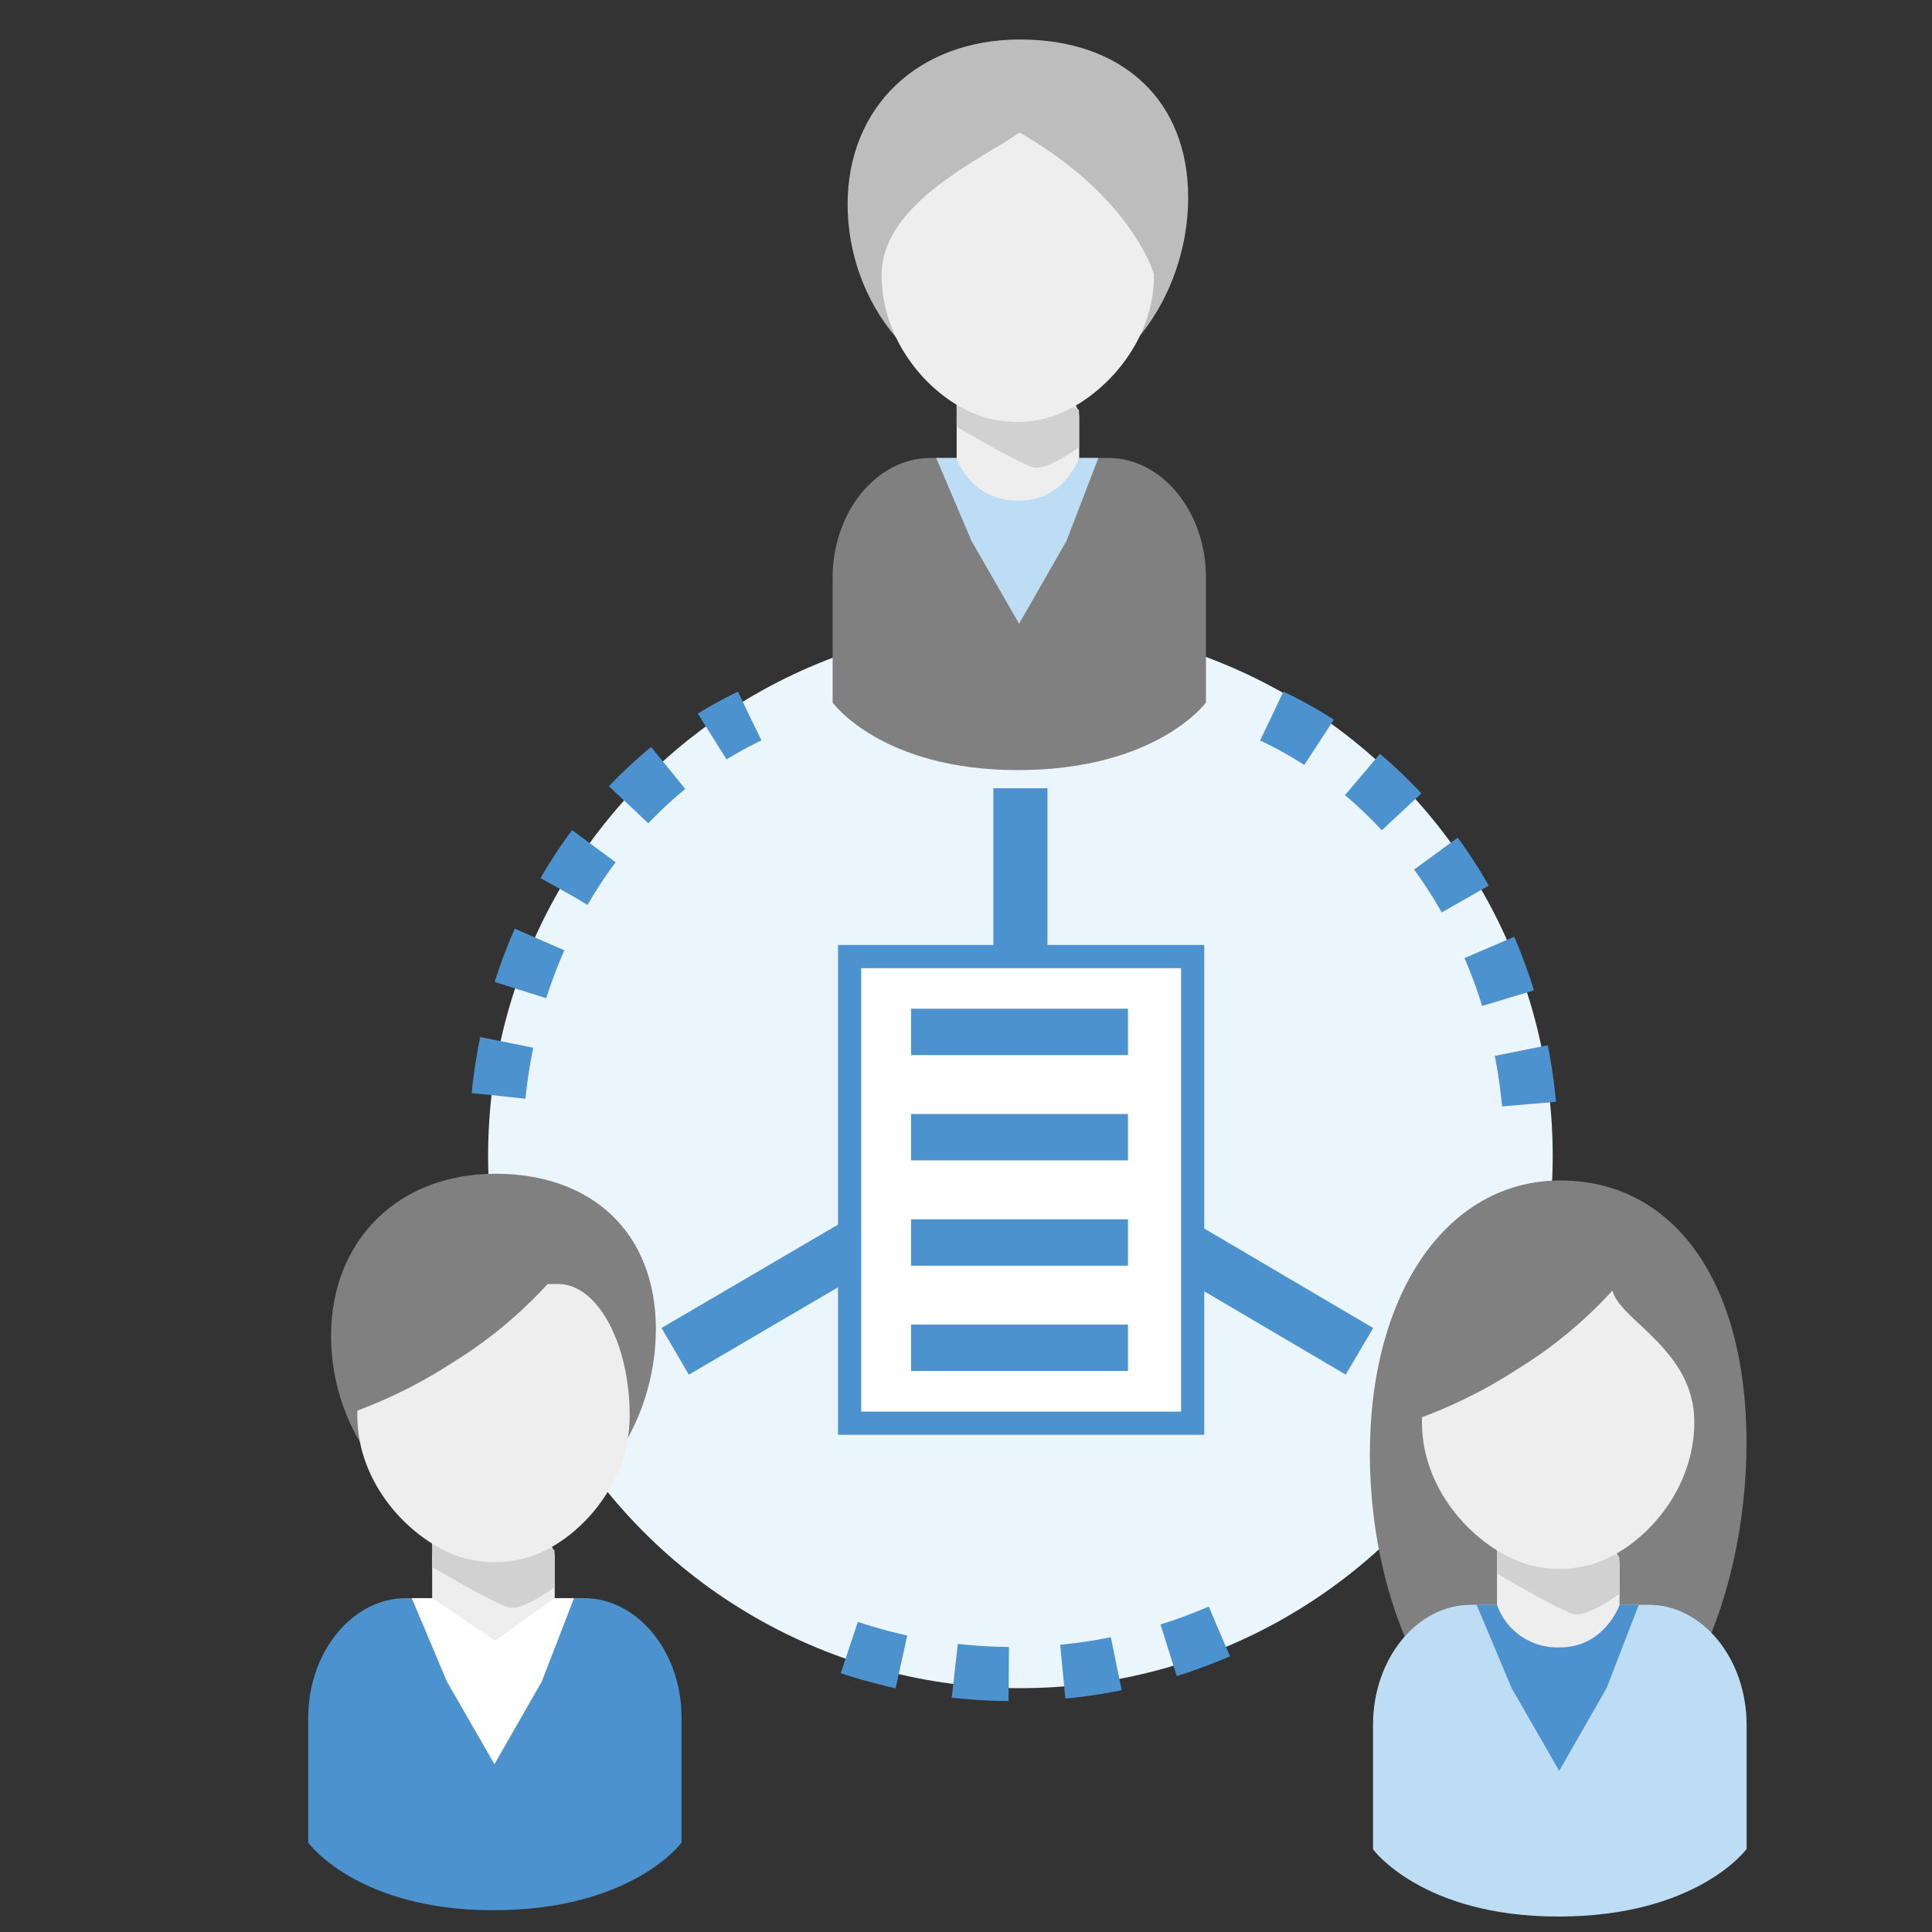 <svg xmlns="http://www.w3.org/2000/svg" viewBox="0 0 250 250"><rect x="0" y="0" width="250" height="250" fill="#333333" stroke="none"/><defs><style>.cls-1{fill:#ebf5fc;}.cls-2,.cls-3{fill:none;stroke-width:7px;}.cls-2,.cls-3,.cls-4,.cls-5{stroke:#4b92cf;stroke-miterlimit:10;}.cls-2{stroke-dasharray:7;}.cls-10,.cls-4,.cls-5{fill:#fff;}.cls-4{stroke-width:3px;}.cls-5{stroke-width:6px;}.cls-6{fill:gray;}.cls-7{fill:#4b92cf;}.cls-8{fill:#eee;}.cls-9{fill:#d0d1d0;}.cls-11{fill:#bdddf4;}.cls-12{fill:#bdbdbd;}</style></defs><title>Marketing Icons</title><g id="Collaboration"><circle class="cls-1" cx="132.04" cy="149.57" r="68.88"/><path class="cls-2" d="M64.51,141.8C66.77,119.61,79.52,101,97,92.66"/><path class="cls-2" d="M157.78,211.11a67.28,67.28,0,0,1-51.7.68"/><path class="cls-2" d="M164.57,92.66c18.64,8.77,32,28.73,33.45,52.34"/><line class="cls-3" x1="132.04" y1="135.04" x2="132.04" y2="102"/><line class="cls-3" x1="145.96" y1="157.22" x2="175.91" y2="174.86"/><line class="cls-3" x1="117.8" y1="157.04" x2="87.37" y2="174.86"/><rect class="cls-4" x="109.94" y="123.78" width="44.39" height="60.38"/><line class="cls-5" x1="117.89" y1="133.53" x2="145.96" y2="133.53"/><line class="cls-5" x1="117.89" y1="147.15" x2="145.96" y2="147.15"/><line class="cls-5" x1="117.89" y1="160.78" x2="145.96" y2="160.78"/><line class="cls-5" x1="117.89" y1="174.4" x2="145.96" y2="174.4"/><path class="cls-6" d="M84.87,172c0,12.39-8.23,25.14-20.82,25.14s-21.21-11.88-21.21-24.26,8.68-21,21.27-21S84.87,159.6,84.87,172Z"/><path class="cls-7" d="M75.55,206.8h-23c-7,0-12.67,7-12.67,15.51v16.13s6.32,8.74,23.94,8.74c18,0,24.37-8.74,24.37-8.74V222.31C88.22,213.78,82.52,206.8,75.55,206.8Z"/><rect class="cls-8" x="55.92" y="198.45" width="15.86" height="15.11" rx="3" ry="3"/><path class="cls-9" d="M55.92,202.76s8.21,4.87,10,5.26,5.83-2.63,5.83-2.63v-4.79a13.69,13.69,0,0,0-5.9-1.86,47.12,47.12,0,0,0-9.28.84s-.72,0-.68.19S55.92,202.76,55.92,202.76Z"/><path class="cls-8" d="M72.23,166.15H70.86a57.33,57.33,0,0,1-12.38,10.22,62.72,62.72,0,0,1-12.24,6.16c0,.21,0,.42,0,.64h0c0,9.77,8.21,17.28,14.57,18.63a14.87,14.87,0,0,0,6.41,0c6.38-1.26,14.26-8.86,14.26-18.63h0C81.47,173.81,77.31,166.15,72.23,166.15Z"/><polygon class="cls-10" points="53.28 206.8 55.92 206.8 64.06 212.31 71.78 206.8 74.28 206.8 70.11 217.58 63.98 228.29 57.83 217.59 53.28 206.8"/><path class="cls-6" d="M226,186.68c0,20.92-9.54,42.47-24.14,42.47s-24.6-20.06-24.6-41,10.07-35.4,24.66-35.4S226,165.76,226,186.68Z"/><path class="cls-11" d="M213.34,207.66h-23c-7,0-12.67,7-12.67,15.51V239.3S184,248,201.64,248c18,0,24.37-8.74,24.37-8.74V223.17C226,214.64,220.31,207.66,213.34,207.66Z"/><path class="cls-7" d="M193.71,207.66a8.35,8.35,0,0,0,8.14,5.51,8,8,0,0,0,7.72-5.51"/><rect class="cls-8" x="193.71" y="199.31" width="15.86" height="15.11" rx="3" ry="3"/><path class="cls-9" d="M193.71,203.61s8.21,4.87,10,5.26,5.83-2.63,5.83-2.63v-4.79a13.69,13.69,0,0,0-5.9-1.86,47.12,47.12,0,0,0-9.28.84s-.72,0-.68.19S193.71,203.61,193.71,203.61Z"/><path class="cls-8" d="M208.65,167h0a57.33,57.33,0,0,1-12.38,10.22A62.72,62.72,0,0,1,184,183.39c0,.21,0,.42,0,.64h0c0,9.77,8.21,17.28,14.57,18.63a14.87,14.87,0,0,0,6.41,0c6.38-1.26,14.26-8.86,14.26-18.63h0C219.26,174.67,209.63,170.88,208.65,167Z"/><path class="cls-7" d="M191.07,207.66h2.64a8.26,8.26,0,0,0,8.14,5.51c5.81,0,7.72-5.51,7.72-5.51h2.49l-4.17,10.78-6.13,10.71-6.15-10.7Z"/><path class="cls-12" d="M153.75,25.56c0,12.61-8.63,25.6-21.83,25.6s-22.24-12.09-22.24-24.71S118.79,5.11,132,5.11,153.75,12.95,153.75,25.56Z"/><path class="cls-6" d="M143.41,59.26h-23c-7,0-12.67,7-12.67,15.51V90.91s6.32,8.74,23.94,8.74c18,0,24.37-8.74,24.37-8.74V74.77C156.08,66.24,150.38,59.26,143.41,59.26Z"/><path class="cls-7" d="M123.79,59.26a8.35,8.35,0,0,0,8.14,5.51,8,8,0,0,0,7.72-5.51"/><rect class="cls-8" x="123.79" y="50.91" width="15.86" height="15.11" rx="3" ry="3"/><path class="cls-9" d="M123.79,55.22s8.21,4.87,10,5.26,5.83-2.63,5.83-2.63V53.05a13.69,13.69,0,0,0-5.9-1.86,47.12,47.12,0,0,0-9.28.84s-.72,0-.68.19S123.79,55.22,123.79,55.22Z"/><path class="cls-8" d="M131.93,17.15h0c14.44,8.27,17.38,18.17,17.39,18.38h0c.06,9.77-8.11,17.33-14.46,18.72a14.87,14.87,0,0,1-6.41,0c-6.38-1.22-14.31-8.77-14.37-18.55h0C114,26.37,126.85,20.7,131.93,17.15Z"/><path class="cls-11" d="M121.14,59.26h2.64a8.26,8.26,0,0,0,8.14,5.51c5.81,0,7.72-5.51,7.72-5.51h2.49L138,70l-6.13,10.71-6.15-10.7Z"/></g></svg>